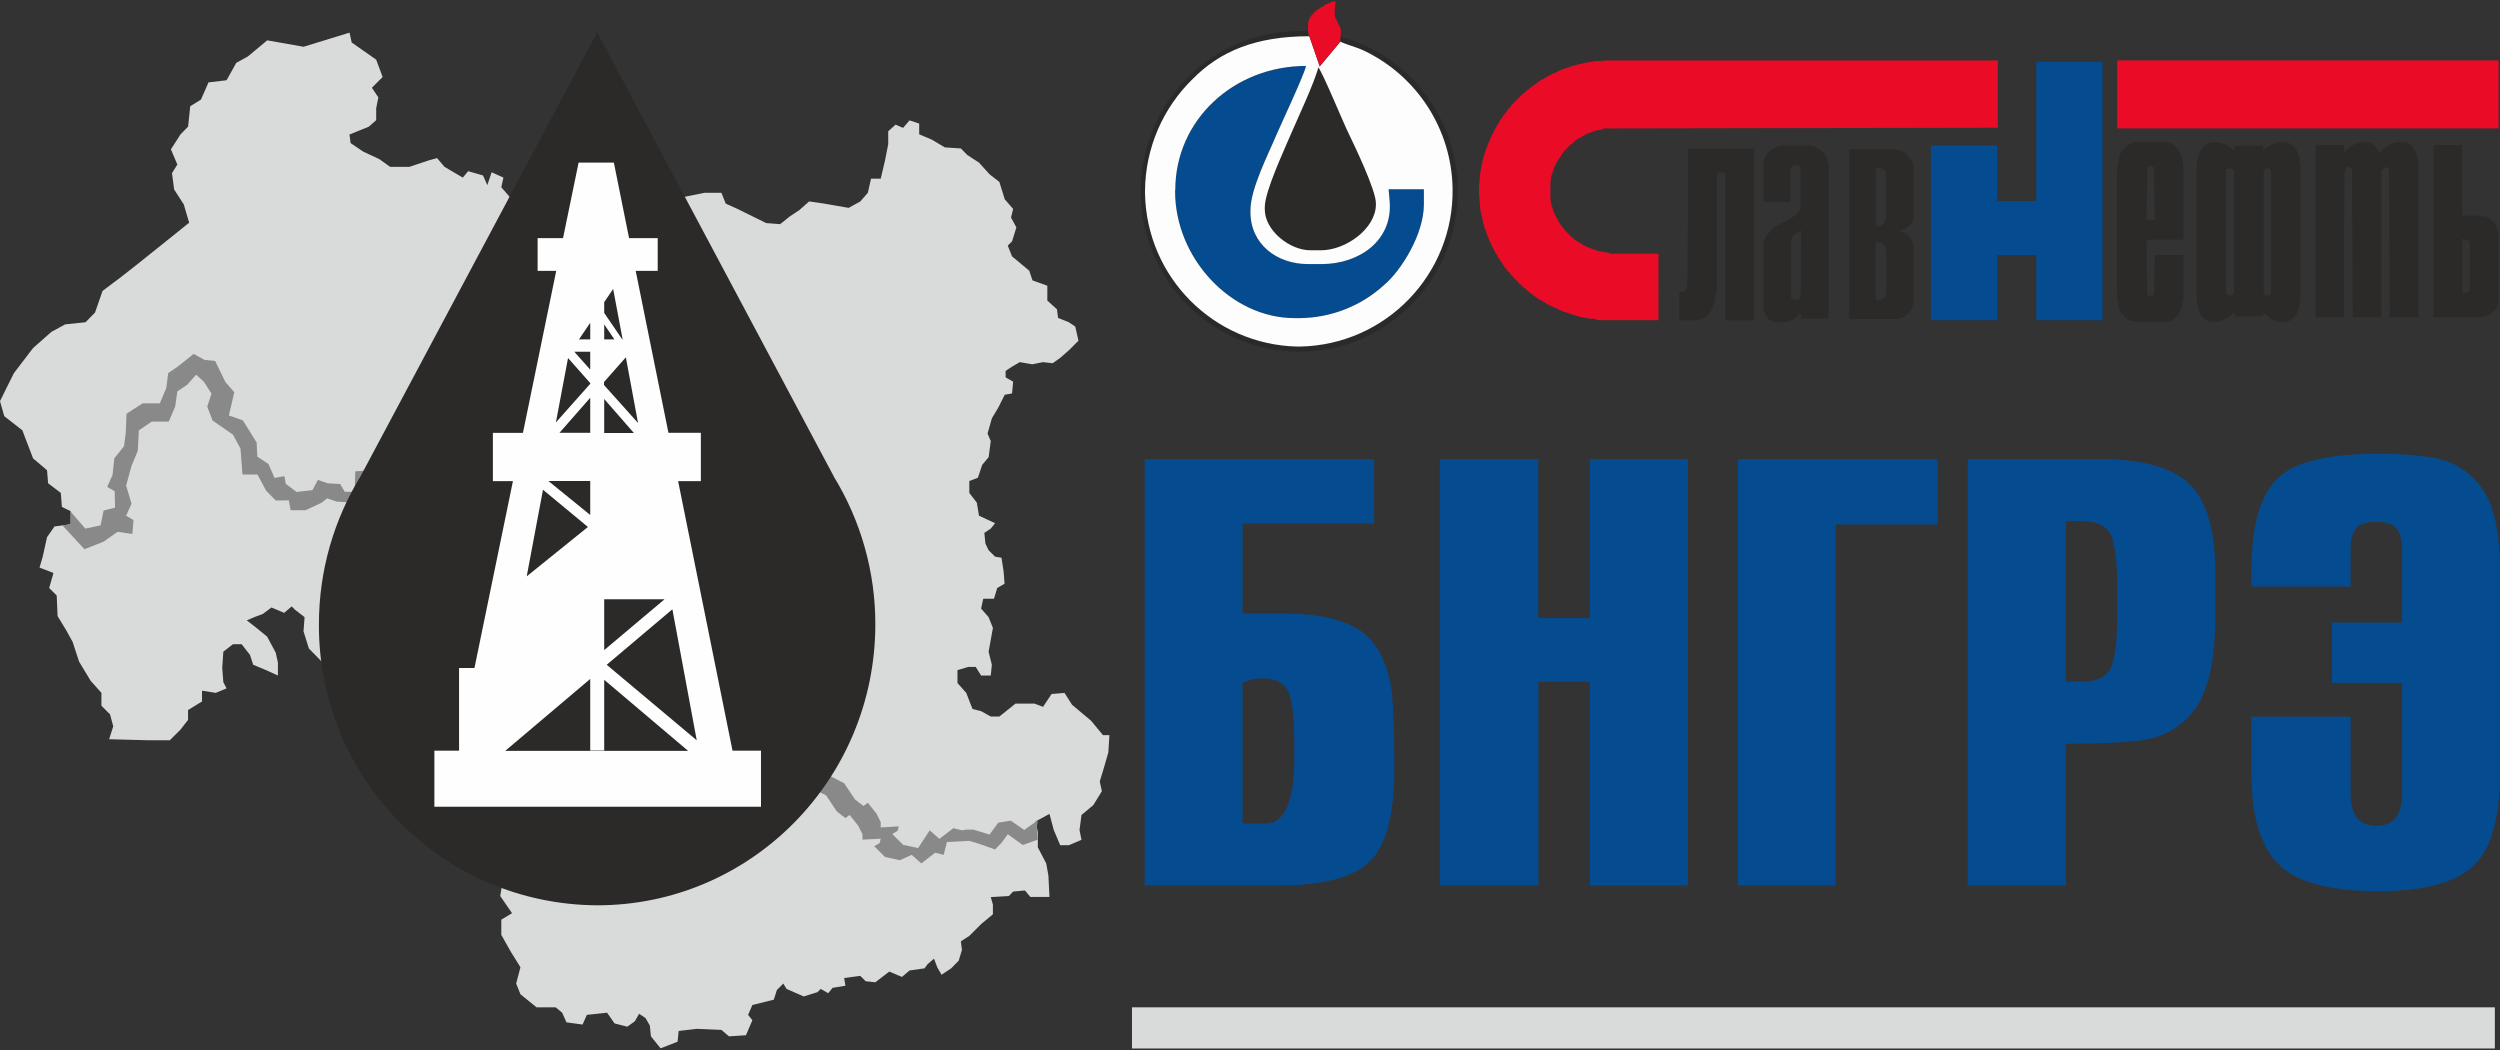 <?xml version="1.0" encoding="utf-8"?>
<!-- Generator: Adobe Illustrator 16.2.0, SVG Export Plug-In . SVG Version: 6.00 Build 0)  -->
<!DOCTYPE svg PUBLIC "-//W3C//DTD SVG 1.1//EN" "http://www.w3.org/Graphics/SVG/1.1/DTD/svg11.dtd">
<svg version="1.1"
	 id="svg32" xmlns:svg="http://www.w3.org/2000/svg" sodipodi:docname="456d310ecb52e44e10c00638e3befbf9.svg" xmlns:inkscape="http://www.inkscape.org/namespaces/inkscape" xmlns:sodipodi="http://sodipodi.sourceforge.net/DTD/sodipodi-0.dtd"
	 xmlns="http://www.w3.org/2000/svg" xmlns:xlink="http://www.w3.org/1999/xlink" x="0px" y="0px" width="300px" height="126px"
	 viewBox="-80 -23 300 126" enable-background="new -80 -23 300 126" xml:space="preserve">
<rect x="-80" y="-23" width="300" height="126" fill="#333333" stroke="none"/>
<g>
	
		<sodipodi:namedview  inkscape:pagecheckerboard="0" inkscape:pageopacity="0.0" inkscape:pageshadow="2" borderopacity="1.0" bordercolor="#666666" pagecolor="#ffffff" id="namedview34">
		</sodipodi:namedview>
	<path id="path2" fill="#D9DADA" d="M55.837,102.818h163.542v-4.939H55.837V102.818z"/>
	<path id="path4" fill="#054B90" d="M69.109,58.941v16.881h2.771c2.273,0,3.436-2.641,3.436-7.902v-1.805
		c0-3.373-0.302-5.498-0.859-6.379c-0.579-0.881-1.546-1.332-2.898-1.332C70.592,58.404,69.774,58.6,69.109,58.941z M69.109,39.828
		v10.803h5.068c4.295,0,7.452,0.795,9.448,2.342c1.72,1.373,2.814,3.543,3.31,6.506c0.256,1.633,0.386,4.918,0.386,9.838
		c0,5.389-0.967,9.063-2.898,11.014c-1.934,1.934-5.562,2.924-10.91,2.924H57.361V32.096h27.531v7.731H69.109z M92.776,32.096
		h11.813v19.072h6.185V32.096h11.77v51.179h-11.77V58.813h-6.164v24.441H92.776V32.096z M140.282,83.254h-11.749V32.096h23.988v7.84
		h-12.239v43.339V83.254z M167.899,39.549v19.242h1.954c1.804,0,2.966-0.557,3.436-1.652c0.516-1.117,0.774-3.18,0.774-6.186v-3.521
		c0-3.008-0.259-5.092-0.751-6.229c-0.493-1.117-1.718-1.676-3.589-1.676h-1.846L167.899,39.549z M167.899,83.254h-11.769V32.096
		h15.829c5.088,0,8.674,0.988,10.737,2.965c2.083,1.976,3.134,5.498,3.134,10.587v5.52c0,3.672-0.428,6.551-1.244,8.633
		c-0.975,2.771-3.231,4.9-6.057,5.713c-1.61,0.492-5.153,0.732-10.631,0.732V83.254z M202.068,63v9.234
		c0,2.578,1.031,3.869,3.091,3.869c2.064,0,3.096-1.291,3.096-3.869V58.941h-8.42v-7.236h8.42v-8.59
		c0-1.225-0.216-2.127-0.646-2.665c-0.407-0.558-1.225-0.838-2.45-0.838c-1.223,0-2.038,0.28-2.468,0.838
		c-0.431,0.538-0.623,1.44-0.623,2.684v4.254H190.17v-1.934c0-5.67,1.182-9.471,3.565-11.425c2.104-1.719,6.014-2.577,11.747-2.577
		c2.45,0,4.554,0.149,6.315,0.451c2.946,0.396,5.49,2.254,6.764,4.938c0.969,2.02,1.438,4.898,1.438,8.613v24.268
		c0,5.479-1.074,9.236-3.222,11.213c-2.147,1.996-5.947,3.004-11.424,3.004c-5.52,0-9.364-0.967-11.554-2.877
		c-2.429-2.082-3.631-5.861-3.631-11.361V63H202.068z"/>
	<path id="path6" fill="#D9DADA" d="M45.679,13.069l1.16,1.053l0.129,1.031l1.289,0.515l0.772,0.516l0.387,1.697l-1.159,1.159
		l-1.031,0.902l-0.903,0.644l-1.159-0.129l-1.288,0.258l-1.504-0.258l-0.924,0.537l-0.772,0.516v0.772l0.901,0.517l-0.129,1.416
		l-0.88,0.151l-0.773,1.546l-0.773,1.289l-0.515,1.825l0.386,0.902l-0.258,1.933l-0.772,0.924l-0.515,1.545l-1.031,0.388v1.438
		l0.902,1.16l0.258,1.567l1.933,0.901l-0.517,0.646l-0.772,0.515l0.129,1.289l0.386,0.795l0.774,0.771l0.772,0.129l0.258,1.697
		l0.107,1.416l-0.88,0.518l-0.387,1.287H37.99l-0.258,1.182l0.901,1.031l0.517,1.289l-0.259,1.438l-0.258,1.418l0.387,1.568
		l-0.129,1.289h-1.159l-0.645-1.031h-0.901l-1.289,0.385v1.547l1.053,1.182l0.751,1.932l1.031,0.26l1.159,0.645h1.031l1.934-1.547
		h2.298l1.009,0.387l1.031-1.547l1.546-0.129l0.902,1.418l2.298,1.932l1.417,1.719h0.774l-0.129,2.063l-0.517,1.803l-0.515,1.697
		l0.257,1.16l-1.03,1.676l-1.417,1.18l-0.237,1.805l0.237,1.18l-1.524,0.646h-1.032l-0.772-1.826l-0.516-1.932l-1.653,0.902
		l0.257,1.287v1.824l1.01,1.934l0.258,1.439l0.129,2.576h-2.299l-0.644-0.773l-1.418,0.131l-0.515,0.537l-2.17,0.127l0.259,0.902
		v1.16l-1.418,1.18l-1.417,1.418l-1.01,0.645l0.129,1.031l-0.387,1.289l-0.902,0.922l-1.159,0.773l-0.516-0.9l-0.387-1.031
		l-0.752,0.643l-0.386,0.516l-1.805,0.26l-0.901,0.771l-1.525-0.643l-1.675,1.287l-1.159-0.127l-0.646-0.646l-1.933,0.26l0.15,0.924
		l-1.546,0.256l-0.516,0.645l-0.902-0.516l-0.386,0.387l-1.653,0.516l-2.062-0.902l-0.388-0.645l-0.772,0.775l-0.366,1.156
		L10.286,97.6l-0.516,1.182l0.516,0.643l-0.772,1.805l-2.041,0.129l-0.902-0.773l-2.942-0.127l-2.19,0.256l-0.129,1.289l-2.04,0.795
		l-1.159-1.439l-0.129-1.287l-0.517-0.904l-0.772-0.514l-0.515,0.902l-0.903,0.643l-1.524-0.387l-0.902-1.287l-2.426,0.258
		l-0.516,1.16l-1.933-0.26l-0.515-1.158l-0.774-0.645h-2.297l-1.933-1.566l-0.516-1.291l0.516-1.953l-1.139-1.828l-1.16-2.059
		v-1.826l1.289-0.775l-1.417-2.059l0.257-1.568l-1.031-1.418l0.129-1.568l0.516-1.416l1.031-1.16l1.783-1.053l1.417,0.129
		l0.258-1.031l-1.031-1.547l0.129-1.695l1.417-0.516l0.386-1.16l0.881-0.645l0.644-0.795l-1.009-1.416l-1.289-0.387l0.644-1.289
		l0.645-0.645l-0.774-2.619l-1.417-1.805l-1.289-1.934l-0.644-1.18h-0.881l-1.933-0.518l-0.387-0.771l-2.041-0.387l-1.288,0.129
		l-1.16-1.182l-0.516,1.697l-1.396,0.773l-1.674,0.258l-1.418,1.545l-1.16,1.053l-1.01-0.795l-0.902-1.16l-1.417,0.902l-1.783-1.545
		l-0.902-1.031l-1.546,0.773l-1.418-0.902l-1.783-1.826l-0.644-2.063l0.129-1.695l-1.16-0.902l-0.387-0.387l-0.902,0.773
		l-1.525-0.645l-1.031,0.773l-1.031,0.387l-0.902,0.387l1.16,0.902l1.289,1.053l1.031,1.932l0.257,1.182v1.547l-1.417-0.646
		l-1.547-0.643l-0.386-1.182l-1.01-1.289h-1.031l-1.16,0.902l-0.129,1.934l0.129,1.717l0.387,0.752l-1.289,0.537l-1.654-0.258v1.289
		l-1.676,1.031v1.182l-0.902,1.158l-1.289,1.287h-2.556l-4.724-0.125l0.494-1.549l-0.387-1.438l-1.031-1.031v-1.547l-1.289-1.439
		l-1.396-2.318l-0.773-2.363l-0.772-1.396l-1.031-1.695l-0.108-2.471l-0.902-0.9l0.515-1.805l-1.675-0.645l0.387-1.311l0.515-2.34
		l0.902-1.289l1.934-0.259v-1.567l-1.053-0.515l-0.129-1.676l-1.525-1.16l-0.129-1.567l-1.675-1.418l-1.289-3.371l-2.17-1.697
		L-80,25.139l0.902-1.826l0.773-1.547l2.298-3.006l2.191-1.933l1.654-0.902l2.447-0.258l1.139-1.16l0.902-2.598l2.062-1.546
		l2.169-1.697l6.163-4.94l-0.644-2.191l-1.16-1.804l-0.258-1.955l0.645-1.031l-0.774-1.826l1.16-1.804l0.903-0.923l0.257-2.448
		l1.289-0.795l0.902-2.062l2.17-0.258l1.16-2.083l1.396-0.774l2.32-1.933l4.359,0.773l5.519-1.696l0.258,1.181l2.942,2.062
		l0.773,2.083l-1.289,1.288l0.774,1.16l-0.258,1.289v1.438l-0.902,0.795l-2.299,0.924l0.129,1.031l1.524,1.031l1.934,0.902
		l1.288,0.924h2.298l2.32-0.774l1.009-0.279l0.902,1.053l2.19,1.288l0.645-0.773l1.782,0.516l0.516,1.159l0.516-1.546l1.417,0.644
		l-0.257,1.16l1.03,1.182l1.526,0.515l0.257,0.902h0.774v1.031l1.546,1.44l2.298,0.257l1.288-0.644l0.258-0.516l1.16,0.774
		L-9.45,7.27l0.644,1.417l-0.149,1.289l0.644,0.924v1.288l1.03,0.645l1.805-0.258v-0.644l0.751-0.903l1.031-0.257l0.645-1.182
		l1.933-0.515l0.258-1.16l0.129-2.083l-0.773-0.129l0.387-2.448l-0.387-1.567l0.645-0.902h2.169L4.53,0.14h2.04l0.516,1.289
		l1.417,0.644l3.437,1.697l1.675,0.129l1.16-0.924l1.159-0.773l1.16-1.031l1.783,0.258l2.963,0.515l1.396-0.773l0.902-1.031
		l0.387-1.697h1.16l0.516-2.19l0.386-1.954v-1.547l0.881-0.795l0.902,0.387l0.772-0.902l1.16,0.386v1.289l1.524,0.645l1.547,0.923
		l1.933,0.129l0.752,0.773l1.418,0.924l1.287,1.418l1.16,0.901l0.645,2.083l1.009,1.16l-0.257,1.031l0.645,1.182L41.447,5.96
		l-0.515,0.516l0.515,1.289l2.062,1.718l0.388,1.16l1.782,0.644v1.805V13.069z"/>
	<path id="path8" fill="#898989" d="M44.519,77.775l-0.106-1.568l0.15-0.793l-1.654,1.182l-1.61-1.117l-1.504,0.236l-1.052,1.439
		l-1.933-0.604h-0.795l-0.602,0.088l-1.009-0.26l-1.676,1.291l-1.159-1.031l-1.396,2.125l-1.804-0.385l-1.289-1.291l0.645-0.406
		l0.129-0.516l-2.169,0.129V75.65l-0.515-1.031l-1.032-1.289l-0.515,0.389l-1.031-0.795l-1.289-1.934l-2.039-1.053l-1.418,0.535
		l0.515-0.922l-0.644-0.256l-1.976,0.215l-0.065-0.346v-1.547l0.258-1.695l-1.288-0.129l-0.257-2.189l-0.517-1.053l-2.039,0.537
		l-1.676-1.289l-0.129-1.311l-3.222-1.289l-2.04-2.361l-0.516-2.063l0.387-2.576L4.509,50.91l-1.653,0.881l-0.902-1.16l1.417-2.084
		l-2.705-1.029l1.288-2.342l-1.03-0.773l1.288-1.287l-0.773-1.461l-0.901,0.301l-1.354-0.816l-1.46,0.816l-2.449-0.281l-0.257-2.318
		l-0.752-0.387l-0.516-2.341l-1.417-0.258l0.128-0.772h-0.901l-2.169,0.515l-2.707-0.515l-1.524-1.826h-1.804l-1.998-0.278
		l-1.16-1.312l-1.331-0.772l-3.115-0.064l-1.739,4.531l-2.105-2.04l-1.31,1.676h-2.32l-0.772-0.924l-1.525-0.388l-1.16-0.772
		l-2.191,0.129l-0.065,2.47l-1.202-0.021l-0.537-0.924l-1.503-0.086l-1.181-0.407l-0.645,1.224l-1.912,0.215l-1.288-0.966
		l-0.172-0.924l-1.182,0.215l-0.73-1.676l-1.332-0.88l-0.086-1.696l-1.653-2.664l-1.675-0.58l0.644-2.791l-1.074-1.246l-1.224-2.513
		l-1.289-0.129l-1.289-0.709l-1.89,1.504l-1.16,0.794l-0.236,1.805l-0.773,1.826h-2.062l-1.934,1.244l-0.086,2.233l-0.214,1.676
		l-1.16,1.439l-0.215,1.997l-0.645,1.439l0.903,0.515l0.043,1.976l-1.375,0.344l-0.365,1.783l-1.826,0.387l-1.783-2.062v1.545
		l-0.967,0.13l2.643,2.857l2.297-0.902l1.675-1.182l1.783,0.258l0.129-1.675l-0.881-0.516l0.645-1.438l-0.645-2.191l0.645-2.34
		l0.752-1.826l0.129-2.448l1.546-1.052h2.041l0.773-1.805l0.258-1.826l1.16-0.772l1.095-1.224l0.945,0.858l0.901,1.418l-0.515,1.546
		l0.644,1.676l2.448,1.696l0.902,1.675l0.236,3.114h1.805l1.031,1.933l1.16,1.181l1.568-0.021l0.214,1.181h1.805l1.933-0.901
		l0.644-0.517l1.139,0.388l2.062,0.129v1.438l1.783-0.537l-0.516-2.448l2.191-0.128l1.16,0.772l1.525,0.386l0.772,0.903h2.32
		l0.494-1.418l2.32,2.47l0.645-2.212l1.074-1.782l0.451-1.59l1.417-0.257l1.805,1.546l1.288,0.794h1.783l1.547,1.804l2.685,0.517
		l2.19-0.517h0.881l-0.129,0.774l1.417,0.257l0.516,2.362l0.772,0.366l0.259,2.342l2.426,0.256l1.482-0.816l1.353,0.816l0.902-0.299
		l0.752,1.459l-1.288,1.289l1.03,0.795l-1.288,2.34l2.705,1.031l-1.417,2.063l0.902,1.182L2.34,52.35l0.129,1.287l-0.386,2.621
		l0.515,2.061l2.04,2.342l3.222,1.289l0.129,1.287l1.653,1.289l2.063-0.494l0.515,1.031l0.258,2.213l1.289,0.127l-0.28,1.676v1.568
		l0.258,1.16l1.804-1.031l0.646,0.258l-0.517,0.902l1.418-0.516l2.041,1.029l1.287,1.934l1.031,0.795l0.495-0.387l1.03,1.289
		l0.516,1.029v0.646l2.19-0.109l-0.129,0.516l-0.645,0.389l1.289,1.287l1.781,0.389l1.418-0.646l1.16,1.031l1.653-1.287l1.031,0.256
		l0.387-1.545h0.257l2.428-0.129l1.288,0.387l1.805,0.643l0.752-0.773l0.772-1.053l1.804,1.289l1.804-0.643L44.519,77.775z"/>
	<path id="path10" fill="#2B2A29" d="M20.036,34.158c3.277,5.337,5.01,11.477,5.004,17.741c0,18.643-14.947,33.738-33.374,33.738
		c-18.53-0.094-33.479-15.188-33.396-33.719c0-6.527,1.848-12.626,5.004-17.781l28.392-53.261l28.37,53.261V34.158z"/>
	<path id="path12" fill="#FEFEFE" d="M7.902,67.08L1.374,34.738h2.728V28.94H0.214L-3.717,9.503h2.642V5.574h-3.437l-1.825-9.063
		h-4.23l-1.869,9.063h-3.049v3.929h2.233l-3.994,19.437h-3.608v5.798h2.406l-4.617,22.422h-1.848v9.92h-2.963v6.725h39.193V67.08
		H7.881H7.902z M-4.897,19.876l1.46,7.882l-4.08-4.553V22.84L-4.897,19.876z M-7.496,24.88l3.564,4.081h-3.564V24.88z M-7.496,38.69
		l4.896-3.952h-4.896V38.69z M-1.956,35.769l-5.39,4.467l7.302,5.885l-1.933-10.352H-1.956z M-14.841,35.769l5.391,4.467
		l-7.345,5.928L-14.841,35.769z M-9.172,41.74l-7.301,6.078h7.301V41.74z M-9.172,48.934h-7.366l7.366,6.186V48.934z M-9.602,56.773
		l-7.945-6.701l-3.007,15.893L-9.602,56.773z M-7.496,67.018v-8.441l10.072,8.527h-21.949l10.201-8.633v8.588h1.676V67.018z
		 M0.686,50.115l2.922,15.719l-10.804-9.061L0.686,50.115z M-9.172,19.233v2.125l-1.911-2.147h1.933L-9.172,19.233z M-7.496,19.233
		v1.976l1.782-1.976H-7.496z M-6.272,17.729h-1.224v-1.804L-6.272,17.729z M-5.284,17.729h-0.043l-2.169-3.179v-1.289l1.074-1.589
		L-5.284,17.729z M-9.15,17.729h-1.374l1.353-1.997v1.997H-9.15z M-7.496,11.931l0.88-1.311l-0.215-1.117h-0.665V11.931z
		 M-11.405,17.622l2.233-3.265v-0.902l-1.116-1.653L-11.405,17.622z M-13.295,27.694l1.46-7.731l2.663,3.007v0.086L-13.295,27.694z
		 M-9.172,12.124V9.503h-0.687l-0.215,1.246L-9.172,12.124z M-9.172,38.797l-5.025-4.08h5.025V38.797z M-7.496,41.848v5.971h7.173
		L-7.496,41.848z M-0.28,48.934l-7.216,6.078v-6.1h7.216V48.934z M-12.887,28.961l3.715-4.23v4.209h-3.715V28.961z M-7.54,5.574
		h-1.589h1.568H-7.54z"/>
	<path id="path16" fill="#2B2A29" d="M71.772,1.88v0.236c0,2.578,3.007,4.918,5.434,4.918h1.311c3.006,0,6.571-2.619,6.571-5.498
		v-0.15c0-1.567-2.557-6.937-3.244-8.354c-0.665-1.332-3.112-7.323-3.649-7.945c-0.386,1.674-2.578,6.356-3.373,8.224
		C74.112-5.014,71.772-0.032,71.772,1.88z"/>
	<path id="path18" fill="#EA0B27" d="M174.063-7.678l0.064,0.086h45.7v-8.16h-45.765V-7.678z M110.966-15.58l-0.644,0.086
		l-0.258,0.086l-0.323,0.064l-0.428,0.086l-0.216,0.086l-0.43,0.086L108.496-15l-0.321,0.086l-0.172,0.086l-0.321,0.085
		l-0.172,0.065l-0.236,0.086l-0.173,0.086l-0.15,0.086l-0.17,0.086l-0.172,0.086l-0.239,0.085l-0.17,0.086l-0.151,0.065
		l-0.172,0.086l-0.17,0.086l-0.088,0.086l-0.151,0.085l-0.172,0.086l-0.084,0.086l-0.236,0.065l-0.258,0.172l-0.084,0.086
		l-0.151,0.084l-0.088,0.086l-0.172,0.086l-0.084,0.086l-0.065,0.065l-0.172,0.086l-0.086,0.085l-0.151,0.086l-0.083,0.086
		l-0.089,0.086l-0.084,0.086l-0.172,0.086l-0.064,0.065l-0.086,0.085l-0.086,0.086l-0.086,0.086l-0.173,0.086l-0.15,0.172
		l-0.172,0.15l-0.084,0.086l-0.088,0.086l-0.063,0.086l-0.086,0.086l-0.086,0.086l-0.086,0.086l-0.086,0.086l-0.086,0.064
		l-0.065,0.086l-0.172,0.172l-0.084,0.086l-0.15,0.172l-0.086,0.15l-0.086,0.086l-0.086,0.086l-0.086,0.086l-0.086,0.172
		l-0.065,0.086l-0.084,0.064l-0.088,0.172l-0.084,0.086l-0.088,0.086l-0.084,0.086l-0.065,0.172l-0.086,0.064l-0.086,0.172
		l-0.086,0.086l-0.086,0.172l-0.086,0.171l-0.063,0.065l-0.089,0.172l-0.084,0.086L99.54-7.678l-0.084,0.086L99.368-7.44
		l-0.063,0.086L99.22-7.098l-0.086,0.151l-0.086,0.086l-0.087,0.257l-0.064,0.086l-0.086,0.237L98.727-6.11l-0.088,0.258
		l-0.084,0.086l-0.088,0.322l-0.063,0.172L98.315-5.1l-0.084,0.322l-0.086,0.172l-0.086,0.43l-0.086,0.15l-0.065,0.43L97.822-3.36
		l-0.086,0.58l-0.084,0.344l-0.088,0.902L97.48-0.526v0.731l0.084,1.074l0.088,0.923l0.084,0.344l0.086,0.494l0.086,0.258
		l0.065,0.494l0.086,0.172l0.086,0.322l0.086,0.258l0.084,0.236l0.088,0.258l0.063,0.171l0.088,0.237l0.084,0.172l0.088,0.257
		l0.084,0.151l0.086,0.171l0.064,0.172l0.087,0.172l0.086,0.151l0.086,0.171l0.086,0.172l0.063,0.086l0.088,0.236l0.084,0.086
		l0.088,0.172L99.712,7.7l0.089,0.236l0.063,0.086l0.086,0.086l0.086,0.172l0.086,0.086l0.086,0.172l0.086,0.064l0.065,0.172
		l0.084,0.086l0.088,0.172l0.084,0.086l0.088,0.086l0.084,0.15l0.151,0.172l0.086,0.086l0.086,0.086l0.086,0.086l0.086,0.15
		l0.063,0.086l0.088,0.086l0.084,0.086l0.088,0.086l0.084,0.086l0.065,0.086l0.086,0.085l0.086,0.065l0.086,0.086l0.086,0.086
		l0.086,0.086l0.063,0.086l0.088,0.085l0.084,0.086l0.088,0.065l0.084,0.086l0.088,0.086l0.063,0.086l0.087,0.086l0.172,0.085
		l0.086,0.086l0.086,0.086l0.148,0.151l0.172,0.086l0.089,0.085l0.083,0.086l0.151,0.086l0.086,0.086l0.086,0.086l0.151,0.065
		l0.084,0.086l0.088,0.085l0.172,0.086l0.084,0.086l0.151,0.086l0.172,0.086l0.172,0.086l0.064,0.064l0.172,0.086l0.17,0.086
		l0.089,0.086l0.15,0.086l0.172,0.086l0.17,0.086l0.151,0.065l0.172,0.085l0.149,0.086l0.26,0.086l0.172,0.086l0.148,0.086
		l0.259,0.086l0.086,0.086l0.236,0.064l0.256,0.086l0.323,0.086l0.172,0.086l0.323,0.086l0.234,0.086l0.345,0.086l0.234,0.086
		l0.323,0.064l0.495,0.086l0.344,0.086h0.729v0.086l0.428,0.086h7.131V7.442H113.2l-0.086-0.086l-0.495-0.086l-0.344-0.064
		l-0.493-0.086l-0.237-0.086l-0.32-0.086l-0.172-0.086l-0.237-0.086l-0.172-0.085l-0.256-0.065l-0.151-0.086l-0.172-0.086
		l-0.172-0.086l-0.063-0.086l-0.172-0.086l-0.088-0.085l-0.172-0.086l-0.148-0.065l-0.086-0.086l-0.173-0.086l-0.086-0.086
		l-0.064-0.085l-0.084-0.086l-0.172-0.086l-0.088-0.086h-0.063V5.294l-0.086-0.086l-0.086-0.086l-0.086-0.085l-0.086-0.086
		l-0.086-0.086l-0.065-0.086l-0.084-0.086h-0.088v0.172l0.517,0.494h0.15h-0.15l-0.517-0.494V4.628l-0.084-0.171l-0.088-0.086
		l-0.084-0.086l-0.067-0.086l-0.083-0.151l-0.086-0.085l-0.087-0.172l-0.086-0.086l-0.086-0.172l-0.064-0.086l-0.086-0.236
		l-0.084-0.086l-0.088-0.172l-0.084-0.172l-0.088-0.15l-0.063-0.258l-0.088-0.086l-0.084-0.429l-0.086-0.151l-0.086-0.429
		l-0.065-0.323v-2.148l0.065-0.429l0.086-0.43l0.086-0.15l0.084-0.322l0.088-0.172l0.063-0.344l0.088-0.064l0.084-0.172l0.088-0.172
		l0.084-0.172l0.086-0.15l0.064-0.086l0.172-0.258l0.173-0.258l0.083-0.15l0.067-0.086l0.084-0.086l0.088-0.172l0.084-0.086
		l0.088-0.064l0.084-0.086l0.151-0.172l0.172-0.172l0.086-0.086l0.086-0.086l0.063-0.064l0.172-0.086l0.172-0.172l0.064-0.086
		l0.086-0.086l0.173-0.085l0.086-0.086l0.148-0.065l0.088-0.086l0.256-0.086l0.088-0.086l0.149-0.086l0.172-0.085l0.086-0.086
		l0.235-0.086l0.172-0.065l0.236-0.086l0.173-0.086l0.32-0.085l0.26-0.086l0.493-0.086l0.321-0.086v-0.086l1.568-0.172l-1.568,0.193
		h0.901l46.39-0.086v-8.074h-47.291v0.086h-1.074L110.966-15.58z M118.869,7.528v7.817h-6.014h6.014V7.528z M159.632-15.666v7.902
		V-15.666z"/>
	<path id="path20" fill="#054B90" d="M164.354-15.58V1.128h-4.702V-5.53h-7.944v20.961h7.944V7.614h4.702v7.817h7.949V-15.58
		H164.354z"/>
	<path id="path22" fill="#2B2A29" d="M202.819-5.766l0.172-0.086l0.409-0.086h0.729l0.344,0.086l0.149,0.086v0.086h0.172
		l0.066,0.064l0.084,0.086l0.089,0.086l0.083,0.086l0.087,0.086V-5.1h0.086l0.086,0.086l0.064,0.15v0.172l0.086-0.086h0.17
		l-0.104,0.236l0.104-0.214v-0.108l0.088-0.086l0.063-0.064l0.088-0.086l0.17-0.086l0.086-0.086l0.086-0.086l0.151-0.086
		l0.086-0.086l0.172-0.086l0.151-0.064l0.172-0.086l0.256-0.086l0.494-0.086h0.73l0.428,0.086l0.151,0.086l0.172,0.086l0.064,0.064
		l0.172,0.086l0.086,0.172l0.086,0.086l0.065,0.172l0.084,0.086l0.088,0.236l0.084,0.172l0.088,0.322v0.344h0.063l0.086,0.43v18.534
		l-0.065,0.064h-3.305l-0.067-0.064l-0.084-17.632V-2.78l0.084,0.043c0.067,0.043,0.067,0.043,0.067,0.215v17.46v-17.46
		c0-0.172,0-0.172-0.067-0.215c-0.029-0.012-0.059-0.026-0.084-0.043h-0.088l-0.084-0.086l-0.151-0.086h-0.086l-0.172,0.086
		l-0.17,0.172l-0.067,0.086h-0.084v17.632l-0.088,0.064h-3.284l-0.086-0.064L202.24-2.522V-2.78l0.106,0.043
		c0.045,0.043,0.065,0.043,0.065,0.215v17.46v-17.46c0-0.172,0-0.172-0.065-0.215c-0.035-0.011-0.073-0.024-0.106-0.043h-0.086
		l-0.065-0.086l-0.172-0.086h-0.32v0.086l-0.086,0.086l-0.087,0.172l-0.086,0.172l-0.086,17.524h-3.37V-5.616h3.37l0.086,0.924
		v0.172v-0.258l0.086-0.086l0.087-0.086l0.063-0.064l0.088-0.086l0.172-0.086l0.084-0.086l0.088-0.086l0.063-0.086l0.172-0.086
		l0.172-0.086l0.086-0.064L202.819-5.766z M197.966-5.53v20.467h3.222h-3.222V-5.53z M122.351,11.544h0.063v-0.236l0.086-0.688
		l0.086-15.784h7.903v20.616h-3.457V-2.287h-0.989v14.218l-0.084,0.086l-0.089,0.665h-0.083l0.106-1.567V-2.373v13.487l-0.106,1.567
		v0.344l-0.089,0.408l-0.063,0.172l-0.086,0.322l-0.086,0.086l-0.086,0.172l-0.086,0.172l-0.086,0.064h-0.065v0.172l-0.084,0.086
		l-0.088,0.086l-0.084,0.086l-0.088,0.086h-0.149l0.493-0.516l-0.493,0.516v0.086l-0.086,0.064l-0.172,0.086l-0.086,0.086h-0.236
		l-0.902,0.107l0.902-0.107v0.086l-0.235,0.086h-2.319v-3.414h0.578v-0.086l0.089-0.086l0.084-0.151l0.088-0.171V11.544z
		 M130.404,15.366V-5.1v20.445V15.366z M134.913,5.702l0.084-0.064l0.088-0.172l0.084-0.15l0.067-0.086l0.17-0.086l0.086-0.086
		l0.086-0.086l0.15-0.086l0.086-0.086l0.173-0.086l0.172-0.064l-0.089,7.967l-0.083,0.172l-0.089,0.086l-0.17,0.086h-0.492
		l-0.151-0.086l-0.088-0.086l-0.084-0.172V5.724V5.702z M133.345-5.422l-0.235,0.086l-0.172,0.086l-0.151,0.086l-0.172,0.085
		l-0.086,0.086l-0.148,0.065v0.172h-0.172l-0.089,0.086l-0.084,0.086v0.171h-0.088l-0.063,0.065l-0.086,0.258v0.171h-0.086
		l-0.086,0.237v4.918h3.221V-3.06l0.173-0.151h0.148h-0.148l-0.195,0.151v0.171h0.088l0.084-0.085l0.088-0.086l0.084-0.065V-3.21
		l0.646,0.086l0.084,0.065l0.172,0.171v4.725l-0.083,0.344l-0.089,0.086v0.171h-0.084l-0.064,0.086l-0.086,0.086l-0.086,0.086
		l-0.086,0.065v0.086h-0.086l-0.17,0.086l-0.067,0.085l-0.084,0.086l-0.172,0.086l-0.151,0.086l-0.172,0.086l-0.086,0.065
		l-0.236,0.084l-0.084,0.086l-0.261,0.086l-0.148,0.086l-0.172,0.086l-0.086,0.086l-0.172,0.086l-0.151,0.064l-0.084,0.086
		l-0.172,0.086l-0.151,0.172L132.7,4.521l-0.086,0.086l-0.086,0.064l-0.086,0.086l-0.063,0.086l-0.089,0.086l-0.083,0.086
		l-0.173,0.172l-0.088,0.15l-0.063,0.172l-0.086,0.172l-0.086,0.172l-0.086,0.15v8.076l0.086,0.257l0.086,0.151l0.086,0.258
		l0.063,0.085l0.088,0.237l0.084,0.086l0.089,0.086l0.083,0.085l0.089,0.086l0.148,0.086l0.086,0.086l0.43,0.086h1.051l0.495-0.086
		l0.235-0.086l0.172-0.086l0.172-0.086l0.151-0.085l0.086-0.086v-0.086l0.322-0.408h0.259l0.083-0.086l0.089,0.666h3.284V-3.274
		l-0.084-0.344l-0.088-0.236l-0.084-0.258L139.1-4.198l-0.063-0.172l-0.086-0.15l-0.086-0.086l-0.086-0.086l-0.086-0.086
		l-0.086-0.086l-0.065-0.086l-0.084-0.064L138.285-5.1l-0.172-0.086l-0.066-0.086l-0.17-0.086l-0.259-0.086l-0.234-0.086h-3.781
		l-0.258,0.086V-5.422z M216.221,12.038l0.088-0.172l0.063-0.15V6.175l-0.063-0.172l-0.172-0.15l-0.088-0.086l-0.579-0.108v6.508
		l0.667-0.086l0.084-0.086V12.038z M218.262,14.958h-6.164V-5.53v20.467h5.927v0.086l-0.729,0.064h-5.219l-0.063-0.064V-5.594h3.436
		v8.461h2.147v0.086h0.644l0.172,0.086l0.17,0.086l0.151,0.086l0.088,0.086v0.086h0.172l0.084,0.064l0.065,0.086l0.086,0.086
		l0.086,0.086v0.172h0.086l0.086,0.086l0.086,0.15l0.084,0.172l0.066,0.343l0.084,0.237v8.482l-0.084,0.258l-0.066,0.236
		l-0.084,0.086l-0.086,0.172l-0.086,0.086h-0.086v0.172l-0.086,0.064l-0.065,0.086h-0.17v0.086l-0.088,0.086l-0.172,0.086
		l-0.151,0.086l-0.342,0.086L218.262,14.958z M146.272,12.532l-0.084,0.172l-0.172,0.086l-0.087,0.086l-0.408,0.086l-0.428,0.086
		V6.046l0.6,0.086l0.15,0.086l0.086,0.086l0.17,0.086l0.089,0.172l0.084,0.15l0.066,0.258v5.412L146.272,12.532z M146.272,3.297
		l-0.084,0.257v0.344l-0.193,0.15h-0.216l-0.493,0.086l-0.172,0.086v-7.086l0.644,0.107l0.172,0.086l0.17,0.086l0.173,0.172
		l0.066,0.15v5.326l-0.066,0.258V3.297z M141.914,15.281h5.819l0.259-0.086l0.322-0.086l0.084-0.065l0.172-0.086l0.151-0.086v-0.171
		h0.172l0.086-0.086l0.086-0.086l0.063-0.086l0.088-0.065v-0.171h0.084l0.088-0.172l0.084-0.086l0.088-0.322l0.063-0.258V6.476
		l-0.063-0.344l-0.088-0.236l-0.084-0.086l-0.088-0.172l-0.084-0.086h-0.088V5.38l-0.063-0.064l-0.086-0.086l-0.086-0.086h-0.172
		V5.058l-0.151-0.086l-0.084-0.086L148.055,4.8l-0.063-0.086l0.172-0.064l0.234-0.086l0.172-0.086l0.151-0.086l0.086-0.086
		l0.086-0.086l0.172-0.086l0.063-0.064l0.088-0.086l0.084-0.086l0.088-0.172l0.084-0.086l0.088-0.322l0.063-0.258v-6.013
		l-0.063-0.322l-0.088-0.344l-0.084-0.086l-0.088-0.15l-0.084-0.172l-0.088-0.086l-0.063-0.086l-0.086-0.086l-0.086-0.086
		l-0.086-0.064l-0.086-0.086l-0.063-0.086l-0.173-0.086l-0.088-0.086l-0.234-0.086l-0.172-0.086l-0.323-0.064L147.413-5.1h-5.499
		v20.359V15.281z M192.383,12.382l0.086-0.086l0.065-0.258V-2.416l-0.151-0.258v-0.172l-0.495,0.086l-0.172,0.172l-0.084,0.172
		v14.54l0.084,0.172l0.172,0.172h0.323L192.383,12.382z M187.121-2.673v14.604l0.086,0.343l0.064,0.086l0.17,0.086h0.323
		l0.172-0.086l0.086-0.172l0.086-0.171V-2.416l-0.086-0.172l-0.086-0.086l-0.084-0.086h-0.495l-0.086,0.086H187.121z M184.908-5.744
		l0.151-0.086l0.43-0.086h0.644l0.495,0.086l0.151,0.086l0.256,0.086l0.172,0.064l0.15,0.086l0.173,0.086l0.083,0.086l0.151,0.086
		l0.088,0.086l0.084,0.085l0.086,0.086l0.151,0.086v-0.601h3.37l0.088,0.515l0.084-0.086l0.172-0.085l0.088-0.086l0.063-0.086
		l0.172-0.086l0.086-0.086l0.172-0.086l0.149-0.064l0.26-0.086l0.148-0.086l0.493-0.086h0.753l0.409,0.086l0.172,0.086l0.148,0.086
		l0.087,0.064l0.086,0.086l0.086,0.086l0.086,0.086l0.064,0.086l0.084,0.171l0.088,0.086l0.084,0.151l0.089,0.172l0.063,0.257
		l0.086,0.237l0.086,0.58l0.086,0.58v15.548l-0.086,0.666l-0.086,0.58l-0.065,0.258l-0.083,0.343l-0.089,0.151l-0.084,0.172
		l-0.088,0.085l-0.084,0.086l-0.064,0.172l-0.086,0.065l-0.086,0.086l-0.086,0.086l-0.087,0.085l-0.148,0.086l-0.26,0.086
		l-0.172,0.086h-0.902l-0.234-0.086l-0.323-0.086l-0.172-0.086l-0.256-0.085l-0.065-0.086l-0.172-0.086l-0.086-0.065l-0.086-0.086
		l-0.149-0.086l-0.172-0.171l-0.088-0.086l-0.084-0.086l-0.088,0.429h-3.35v-0.515l-0.021-0.172v0.172l-0.065,0.086l-0.086,0.086
		h-0.17v0.086l-0.088,0.085l-0.063,0.086l-0.172,0.172l-0.173,0.065l-0.086,0.086l-0.15,0.086l-0.172,0.085l-0.17,0.086
		l-0.323,0.086l-0.323,0.086h-0.901l-0.172-0.086l-0.235-0.086l-0.088-0.086l-0.172-0.085l-0.084-0.086l-0.088-0.086l-0.063-0.065
		l-0.172-0.172l-0.086-0.171l-0.086-0.172l-0.063-0.237l-0.089-0.171l-0.084-0.258l-0.088-0.645l-0.084-0.687V-2.932l0.084-0.644
		l0.088-0.601l0.084-0.172l0.089-0.151l0.063-0.257l0.086-0.172l0.086-0.151l0.086-0.085l0.086-0.172l0.151-0.172l0.172-0.086
		l0.084-0.064L184.908-5.744z M177.651-3.016h0.17l0.086-0.065h0.172l0.151,0.065l0.172,0.084h0.084v0.172l0.088,6.164h-0.99
		l0.089-6.228V-3.06c-0.034,0.026-0.071,0.047-0.109,0.064c-0.042,0-0.063,0.022-0.063,0.215v6.228V-2.78
		c0-0.193,0-0.215,0.063-0.215l0.088-0.064V-3.016z M175.76-5.83l-0.063,0.086l-0.261,0.086l-0.084,0.064l-0.15,0.086l-0.086,0.086
		l-0.086,0.086l-0.086,0.086l-0.086,0.086l-0.063,0.085l-0.172,0.151l-0.088,0.258l-0.084,0.086l-0.088,0.236L174.3-4.176
		l-0.086,0.494v0.343h-0.086l-0.086,0.838V12.21l0.086,0.988h0.086v0.344l0.086,0.429l0.063,0.151l0.088,0.257l0.084,0.151
		l0.088,0.172h0.172v0.171l0.063,0.086l0.086,0.086l0.086,0.065h0.172v0.086l0.063,0.086l0.172,0.085l0.089,0.086l0.428,0.086
		l0.214,0.086h3.867l0.258-0.086l0.321-0.086l0.088-0.086l0.172-0.085l0.084-0.086v-0.086l0.237-0.237l-0.237,0.237h0.15
		l0.087-0.065v-0.172h0.086l0.086-0.086l0.086-0.085l0.063-0.172l0.088-0.151l0.084-0.086l0.088-0.343l0.084-0.172v-0.494
		l0.089-1.568V7.679h-3.289h3.289v3.994l-0.089,1.568h0.089l0.063-0.43V7.593h-3.436l-0.088,4.574v0.236h-0.172l-0.084,0.086h-0.409
		l-0.086-0.064l-0.084-0.086l-0.067-6.572h4.426v-9.042l-0.063-0.344l-0.089-0.494l-0.084-0.172l-0.088-0.236l-0.084-0.172
		l-0.088-0.086l-0.063-0.172l-0.086-0.064h-0.086v-0.193l-0.086-0.086l-0.087-0.086h-0.15l0.323,0.343l-0.323-0.343v-0.172
		l-0.256-0.15l-0.239-0.086l-0.17-0.086l-0.493-0.086h-3.544l-0.474,0.086L175.76-5.83z M145.93,3.898l0.087-0.086l0.083-0.086
		h0.089v0.172l-0.193,0.15h-0.151V3.984L145.93,3.898z M135.406,15.109h0.172l0.086-0.065l0.064-0.086l0.086-0.086l0.084-0.086
		v-0.085h-0.17l-0.322,0.429V15.109z"/>
	<ellipse id="ellipse24" fill="#2B2A29" cx="75.916" cy="-0.032" rx="19.029" ry="19.242"/>
	<path id="path26" fill="#054B90" d="M61.013-0.204v0.172c0,7.989,6.68,15.205,14.304,15.205h0.645
		c4.511,0,7.732-1.933,10.178-4.016c1.976-1.675,4.728-6.013,4.728-9.622v-1.825h-4.212l0.088,1.503
		c0.365,4.66-3.63,7.474-8.142,7.474H76.97c-3.759,0-6.915-2.406-6.915-6.228V2.202c0-2.577,2.168-6.808,3.049-8.869
		c0.515-1.224,3.543-7.646,3.61-8.419c-8.592,0-15.68,6.443-15.68,14.882H61.013z"/>
	<path id="path28" fill="#FDFDFD" d="M71.772,1.88c0-1.933,2.34-6.873,3.049-8.591c0.795-1.847,2.987-6.529,3.373-8.203
		c0.537,0.623,2.984,6.614,3.649,7.945c0.688,1.418,3.265,6.787,3.265,8.354v0.15c0,2.879-3.586,5.498-6.592,5.498h-1.289
		c-2.427,0-5.455-2.34-5.455-4.918V1.88z M61.034-0.204c0-8.439,7.065-14.882,15.68-14.882c-0.067,0.773-3.096,7.195-3.61,8.419
		c-0.857,2.062-3.049,6.313-3.049,8.869v0.258c0,3.822,3.136,6.228,6.915,6.228h1.631c4.512,0,8.507-2.813,8.163-7.474l-0.13-1.503
		h4.232v1.825c0,3.608-2.752,7.947-4.728,9.622c-2.769,2.552-6.389,3.984-10.157,4.016h-0.644c-7.646,0-14.325-7.216-14.325-15.205
		v-0.172H61.034z M80.837-17.986l-2.471,2.963l-0.021-0.086l-1.225-3.543c-6.465,0-10.717,1.826-13.959,5.09
		c-3.622,3.508-5.694,8.317-5.757,13.357V0.29c0.216,9.999,8.258,18.06,18.256,18.297h0.321C86.287,18.406,94.494,9.902,94.31-0.403
		c-0.126-7.087-4.258-13.492-10.66-16.53c-0.904-0.43-2.041-0.688-2.813-1.074V-17.986z"/>
	<path id="path30" fill="#EA0B27" d="M79.763-22.732l-0.26,0.086l-0.149,0.086l-0.172,0.064L79.01-22.41l-0.148,0.086l-0.088,0.086
		l-0.173,0.086l-0.172,0.086l-0.063,0.086l-0.172,0.086l-0.086,0.064l-0.151,0.086l-0.086,0.086l-0.084,0.086l-0.088,0.086
		L77.615-21.4l-0.088,0.086l-0.063,0.086l-0.088,0.064l-0.084,0.172l-0.086,0.086l-0.086,0.172l-0.086,0.236L76.97-20.24v1.074
		l0.15,0.515l1.225,3.543v0.086l2.469-2.963l0.086-1.01v-0.494l-0.086-0.171l-0.064-0.258l-0.084-0.065l-0.089-0.171l-0.083-0.258
		l-0.089-0.086l-0.063-0.236l-0.086-0.086l-0.086-0.43v-0.644l0.086-0.666v-0.258h-0.43L79.763-22.732z"/>
</g>
</svg>
